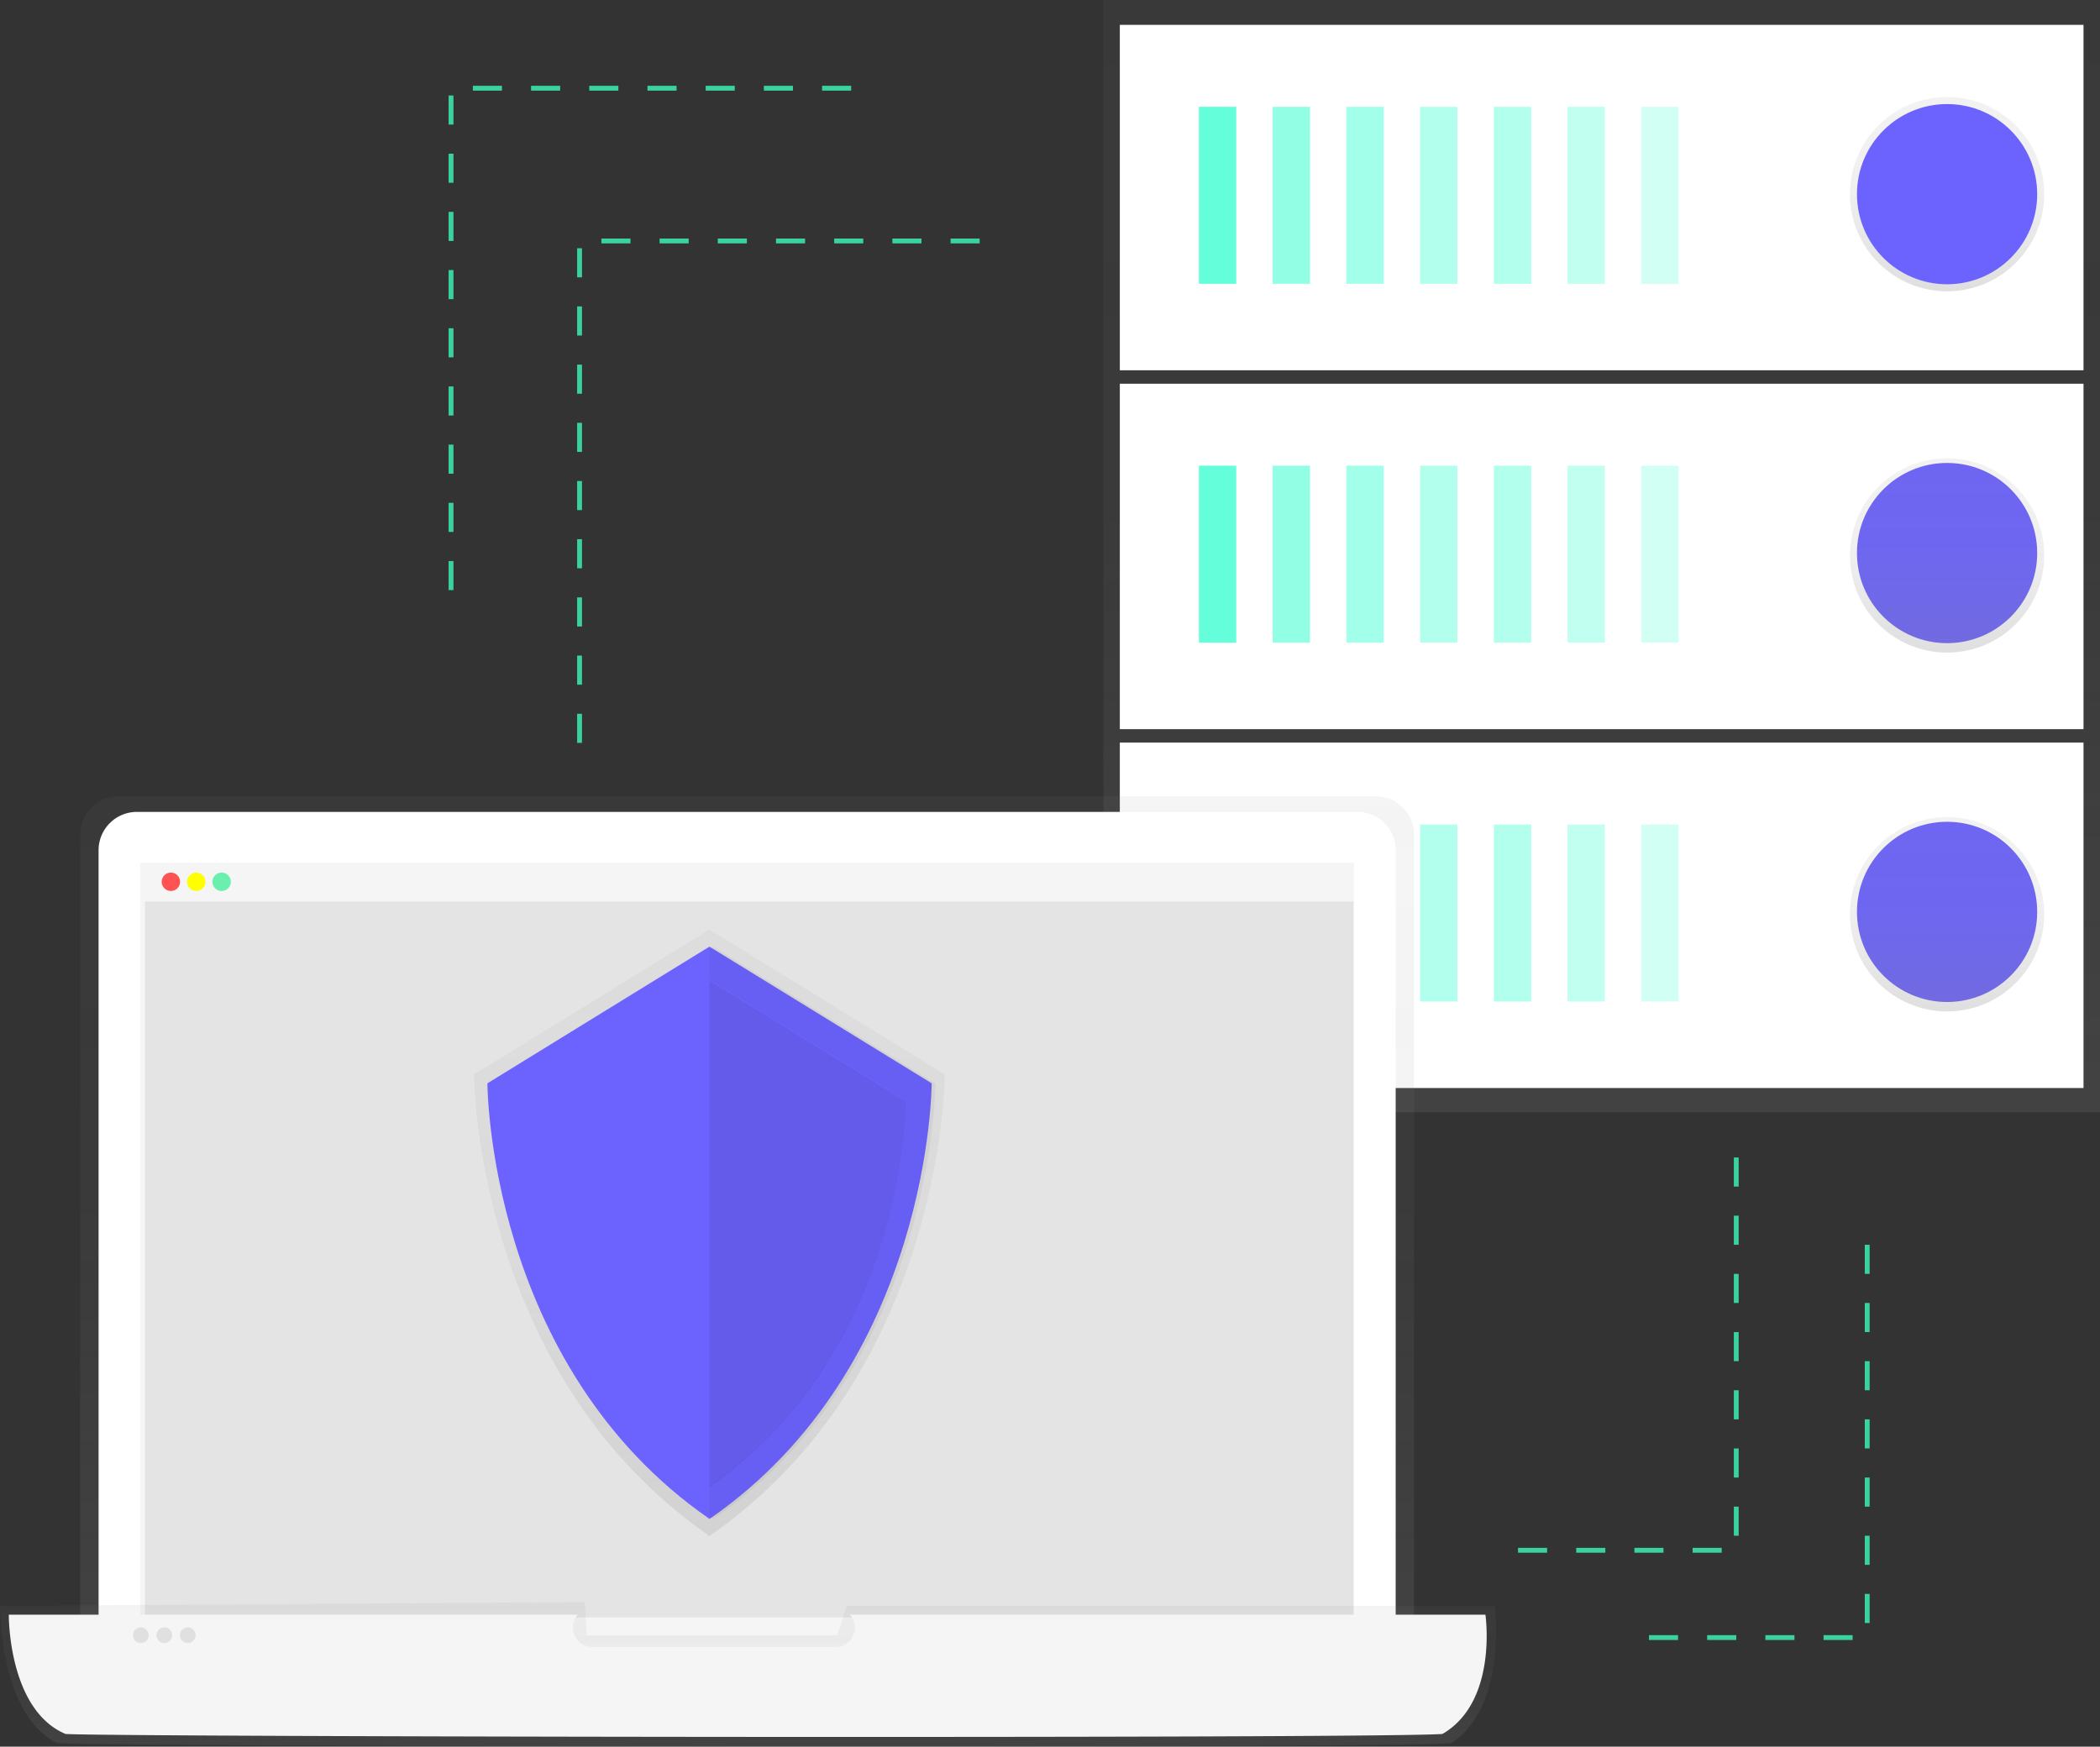 <svg data-name="Layer 1" xmlns="http://www.w3.org/2000/svg" xmlns:xlink="http://www.w3.org/1999/xlink" width="866" height="720.37"><rect width="100%" height="100%" fill="#333333" stroke="none"/><defs><linearGradient id="a" x1="660.5" y1="458.72" x2="660.5" gradientUnits="userSpaceOnUse"><stop offset="0" stop-color="gray" stop-opacity=".25"/><stop offset=".54" stop-color="gray" stop-opacity=".12"/><stop offset="1" stop-color="gray" stop-opacity=".1"/></linearGradient><linearGradient id="b" x1="802.94" y1="120.14" x2="802.94" y2="40.02" xlink:href="#a"/><linearGradient id="c" x1="802.94" y1="269.14" x2="802.94" y2="189.02" xlink:href="#a"/><linearGradient id="d" x1="802.94" y1="417.14" x2="802.94" y2="337.02" xlink:href="#a"/><linearGradient id="e" x1="475.1" y1="785.18" x2="475.1" y2="418.21" xlink:href="#a"/><linearGradient id="f" x1="475.5" y1="810.19" x2="475.5" y2="750.5" xlink:href="#a"/><linearGradient id="g" x1="459.55" y1="723.31" x2="459.55" y2="473.18" xlink:href="#a"/></defs><path fill="url(#a)" d="M455 0h411v458.72H455z" opacity=".8"/><path fill="#fff" d="M461.79 306.27H859.2v142.46H461.79z"/><path fill="#64ffda" d="M494.41 340.06h15.4v73h-15.4z"/><path fill="#64ffda" d="M524.81 340.06h15.4v73h-15.4z" opacity=".7"/><path fill="#64ffda" d="M555.22 340.06h15.4v73h-15.4z" opacity=".6"/><path fill="#64ffda" d="M585.62 340.06h15.4v73h-15.4zM616.02 340.06h15.4v73h-15.4z" opacity=".5"/><path fill="#64ffda" d="M646.42 340.06h15.4v73h-15.4z" opacity=".4"/><path fill="#64ffda" d="M676.83 340.06h15.4v73h-15.4z" opacity=".3"/><circle cx="802.94" cy="376.09" r="37.16" fill="#6c63ff"/><path fill="#fff" d="M461.79 158.26H859.2v142.46H461.79z"/><path fill="#64ffda" d="M494.41 192.05h15.4v73h-15.4z"/><path fill="#64ffda" d="M524.81 192.05h15.4v73h-15.4z" opacity=".7"/><path fill="#64ffda" d="M555.22 192.05h15.4v73h-15.4z" opacity=".6"/><path fill="#64ffda" d="M585.62 192.05h15.4v73h-15.4zM616.02 192.05h15.4v73h-15.4z" opacity=".5"/><path fill="#64ffda" d="M646.42 192.05h15.4v73h-15.4z" opacity=".4"/><path fill="#64ffda" d="M676.83 192.05h15.4v73h-15.4z" opacity=".3"/><circle cx="802.94" cy="228.09" r="37.16" fill="#6c63ff"/><path fill="#fff" d="M461.79 10.25H859.2v142.46H461.79z"/><path fill="#64ffda" d="M494.41 44.05h15.4v73h-15.4z"/><path fill="#64ffda" d="M524.81 44.05h15.4v73h-15.4z" opacity=".7"/><path fill="#64ffda" d="M555.22 44.05h15.4v73h-15.4z" opacity=".6"/><path fill="#64ffda" d="M585.62 44.05h15.4v73h-15.4zM616.02 44.05h15.4v73h-15.4z" opacity=".5"/><path fill="#64ffda" d="M646.42 44.05h15.4v73h-15.4z" opacity=".4"/><path fill="#64ffda" d="M676.83 44.05h15.4v73h-15.4z" opacity=".3"/><circle cx="802.94" cy="80.08" r="40.06" fill="url(#b)"/><circle cx="802.94" cy="229.08" r="40.06" fill="url(#c)"/><circle cx="802.94" cy="377.08" r="40.06" fill="url(#d)"/><circle cx="802.94" cy="80.08" r="37.16" fill="#6c63ff"/><path d="M750.13 785.18H200.07V434a15.8 15.8 0 0115.8-15.8h518.45a15.8 15.8 0 0115.8 15.8z" transform="translate(-167 -89.81)" fill="url(#e)" opacity=".8"/><path d="M56.45 334.85h503.3a15.8 15.8 0 0115.8 15.8v344.72H40.65V350.65a15.8 15.8 0 0115.8-15.8z" fill="#fff"/><path fill="#f5f5f5" d="M57.87 355.82h500.46v328.25H57.87z"/><path fill="#e0e0e0" opacity=".8" d="M59.79 371.76h498.34v295.32H59.79z"/><path fill="#f5f5f5" d="M59.79 356.07h498.34v15.69H59.79z"/><circle cx="70.47" cy="363.67" r="3.8" fill="#ff5252"/><circle cx="80.93" cy="363.67" r="3.8" fill="#ff0"/><circle cx="91.4" cy="363.67" r="3.8" fill="#69f0ae"/><path d="M765.52 808.77c-30.62 2.32-556.46 1.39-574.84 0-24.09-11.61-23.68-56.65-23.68-56.65l241.15-1.61.81 13.71H512.2l4-12.1h267.28s5.31 41.33-17.96 56.65z" transform="translate(-167 -89.81)" fill="url(#f)" opacity=".8"/><path d="M612.56 665.94H350.5a8 8 0 01-6.11 13.31h-100a8 8 0 01-6.11-13.31H3.63s-.4 39.12 23.39 49.2c18.15 1.21 537.56 2 567.8 0 22.99-13.31 17.74-49.2 17.74-49.2z" fill="#f5f5f5"/><circle cx="58.07" cy="674.4" r="3.23" fill="#e0e0e0"/><circle cx="67.75" cy="674.4" r="3.23" fill="#e0e0e0"/><circle cx="77.43" cy="674.4" r="3.23" fill="#e0e0e0"/><path d="M459.55 473.18l-97.06 59.73s0 123.2 97.06 190.39c97.06-67.2 97.06-190.39 97.06-190.39z" transform="translate(-167 -89.81)" fill="url(#g)" opacity=".7"/><path d="M292.55 390.42L201 446.79s0 116.26 91.6 179.67c91.6-63.41 91.6-179.67 91.6-179.67z" fill="#6c63ff"/><path d="M294.11 390.42l-1.57 1v234l1.57 1.1c91.6-63.41 91.6-179.67 91.6-179.67z" opacity=".05"/><path d="M292.55 404.04l-81 49.86s0 102.84 81 158.94c81-56.1 81-158.94 81-158.94z" fill="#6c63ff"/><path d="M292.55 404.43v208.76c81-56.1 81-158.94 81-158.94z" opacity=".08"/><path fill="none" stroke="#3ad29f" stroke-miterlimit="10" stroke-width="2" stroke-dasharray="12" d="M239 306.38v-207h171"/><path fill="none" stroke="#3ad29f" stroke-miterlimit="10" stroke-width="2" stroke-dasharray="12" d="M186 243.38v-207h171M716 477.38v162h-90"/><path fill="none" stroke="#3ad29f" stroke-miterlimit="10" stroke-width="2" stroke-dasharray="12" d="M770 513.38v162h-90"/></svg>